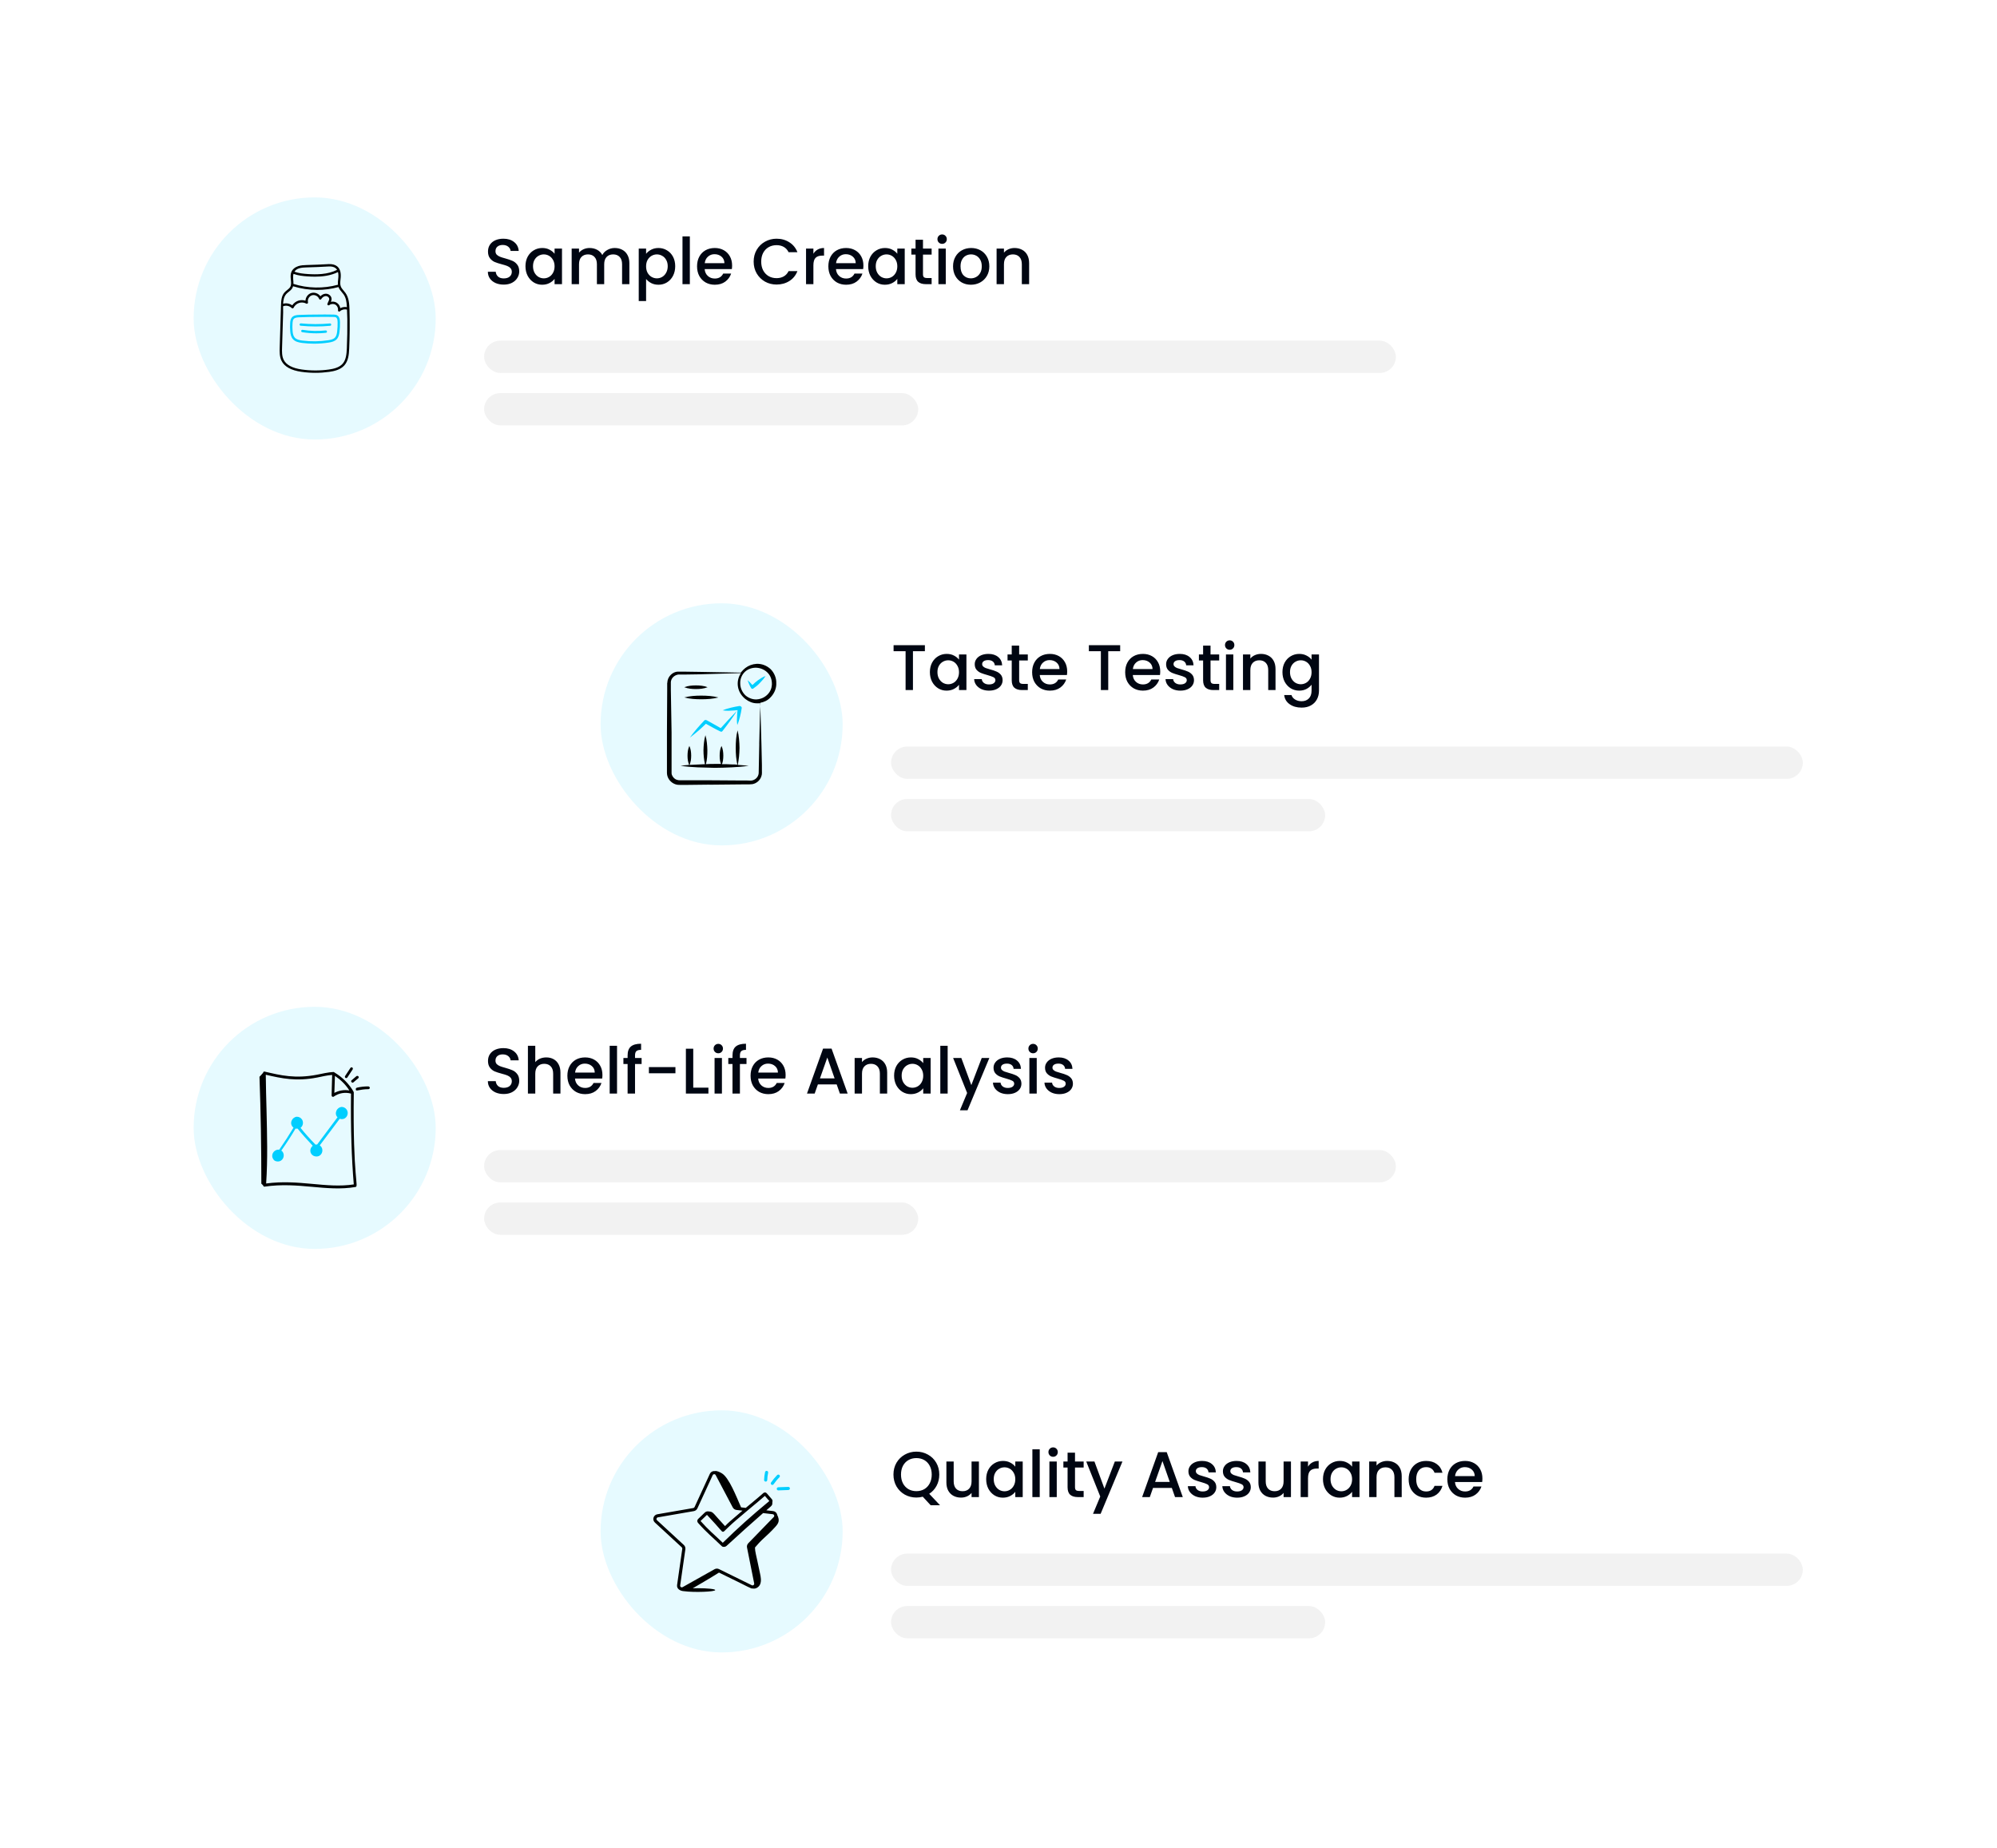 <svg width="495" height="458" viewBox="0 0 495 458" fill="none" xmlns="http://www.w3.org/2000/svg">
<g filter="url(#filter0_d_983_6855)">
<rect x="32" y="225.51" width="330" height="92" rx="8" fill="white" shape-rendering="crispEdges"/>
<rect x="48" y="241.51" width="60" height="60" rx="30" fill="#E6FAFF"/>
<path d="M64.779 285.338C64.916 285.429 65.054 285.613 65.237 285.796C65.283 286.025 65.466 286.117 65.603 286.071C73.99 284.834 80.91 287.4 88.105 286.163C89.022 286.025 87.418 284.375 87.693 262.744C87.693 262.698 87.601 262.515 87.601 262.469C86.456 260.544 84.852 258.94 82.927 257.795C82.881 257.703 82.743 257.703 82.698 257.657C81.46 257.703 79.673 258.116 78.527 258.345C73.211 259.353 69.682 258.528 65.603 257.566C65.512 257.52 65.374 257.566 65.329 257.611C65.283 257.703 65.237 257.795 65.191 257.886C64.916 258.207 64.641 258.528 64.32 258.849C64.641 267.648 64.779 276.539 64.779 285.338ZM86.593 262.24C85.31 262.011 84.027 262.24 82.881 262.836C82.927 261.415 82.973 260.04 83.018 258.62C84.439 259.582 85.677 260.774 86.593 262.24ZM78.619 259.032C79.765 258.803 81.048 258.482 82.331 258.391C82.285 260.361 82.239 262.103 82.194 263.478C82.194 263.752 82.514 263.936 82.743 263.752C83.981 262.882 85.539 262.607 87.005 263.019C86.914 271.773 87.143 278.968 87.693 285.521C80.865 286.575 74.128 284.192 65.97 285.292C66.383 279.243 66.199 273.239 66.062 266.915C65.97 264.165 65.924 261.278 65.879 258.345C69.866 259.261 73.394 260.04 78.619 259.032Z" fill="black"/>
<path d="M68.857 279.839C70.14 279.839 70.69 278.418 70.095 277.501C70.003 277.364 69.865 277.226 69.728 277.135C70.965 275.393 72.157 273.56 73.257 271.681C73.486 271.727 73.578 271.727 73.761 271.681C74.815 273.01 76.098 274.431 77.519 275.943C77.336 276.081 77.152 276.31 77.061 276.539C76.602 277.501 77.29 278.601 78.435 278.601C79.719 278.601 80.269 277.18 79.673 276.264C79.535 276.081 79.398 275.943 79.26 275.851C80.131 274.706 81.002 273.514 81.873 272.368C82.652 271.314 83.431 270.26 84.21 269.252C84.393 269.298 84.531 269.344 84.714 269.344C85.997 269.344 86.547 267.923 85.951 267.007C85.631 266.548 85.172 266.319 84.668 266.319C84.118 266.365 83.614 266.732 83.385 267.281C83.156 267.786 83.202 268.427 83.66 268.885C82.881 269.894 82.148 270.948 81.368 271.956C80.452 273.193 79.535 274.431 78.619 275.622C78.481 275.622 78.344 275.622 78.206 275.668C76.786 274.202 75.548 272.827 74.494 271.498C75.136 271.039 75.273 270.077 74.861 269.435C74.54 268.977 74.082 268.748 73.578 268.748C73.028 268.794 72.523 269.16 72.294 269.71C72.019 270.352 72.203 271.039 72.753 271.452C71.653 273.285 70.461 275.118 69.224 276.906C69.132 276.906 69.041 276.906 68.903 276.906C67.803 276.997 67.024 278.28 67.757 279.289C67.895 279.609 68.353 279.839 68.857 279.839Z" fill="#00CEFF"/>
<path d="M87.326 256.557C87.189 256.466 86.96 256.512 86.868 256.649L85.539 258.666C85.447 258.803 85.493 259.032 85.631 259.124C85.768 259.216 85.997 259.17 86.089 259.032L87.418 257.016C87.51 256.878 87.464 256.649 87.326 256.557Z" fill="black"/>
<path d="M87.601 260.224L88.793 259.216C88.93 259.124 88.976 258.895 88.839 258.757C88.701 258.62 88.518 258.574 88.335 258.711L87.143 259.72C87.006 259.811 87.006 260.04 87.143 260.178C87.235 260.315 87.464 260.361 87.601 260.224Z" fill="black"/>
<path d="M88.564 262.24C89.434 262.057 90.351 261.919 91.267 261.919H91.313C91.496 261.919 91.634 261.782 91.68 261.599C91.68 261.415 91.496 261.278 91.313 261.232C90.351 261.232 89.388 261.324 88.472 261.553C88.288 261.599 88.151 261.782 88.197 261.965C88.151 262.194 88.334 262.286 88.564 262.24Z" fill="black"/>
<path d="M124.864 263.122C124.117 263.122 123.445 262.994 122.848 262.738C122.251 262.471 121.781 262.098 121.44 261.618C121.099 261.138 120.928 260.578 120.928 259.938H122.88C122.923 260.418 123.109 260.812 123.44 261.122C123.781 261.431 124.256 261.586 124.864 261.586C125.493 261.586 125.984 261.436 126.336 261.138C126.688 260.828 126.864 260.434 126.864 259.954C126.864 259.58 126.752 259.276 126.528 259.042C126.315 258.807 126.043 258.626 125.712 258.498C125.392 258.37 124.944 258.231 124.368 258.082C123.643 257.89 123.051 257.698 122.592 257.506C122.144 257.303 121.76 256.994 121.44 256.578C121.12 256.162 120.96 255.607 120.96 254.914C120.96 254.274 121.12 253.714 121.44 253.234C121.76 252.754 122.208 252.386 122.784 252.13C123.36 251.874 124.027 251.746 124.784 251.746C125.861 251.746 126.741 252.018 127.424 252.562C128.117 253.095 128.501 253.831 128.576 254.77H126.56C126.528 254.364 126.336 254.018 125.984 253.73C125.632 253.442 125.168 253.298 124.592 253.298C124.069 253.298 123.643 253.431 123.312 253.698C122.981 253.964 122.816 254.348 122.816 254.85C122.816 255.191 122.917 255.474 123.12 255.698C123.333 255.911 123.6 256.082 123.92 256.21C124.24 256.338 124.677 256.476 125.232 256.626C125.968 256.828 126.565 257.031 127.024 257.234C127.493 257.436 127.888 257.751 128.208 258.178C128.539 258.594 128.704 259.154 128.704 259.858C128.704 260.423 128.549 260.956 128.24 261.458C127.941 261.959 127.499 262.364 126.912 262.674C126.336 262.972 125.653 263.122 124.864 263.122ZM135.416 254.05C136.088 254.05 136.686 254.194 137.208 254.482C137.742 254.77 138.158 255.196 138.456 255.762C138.766 256.327 138.92 257.01 138.92 257.81V263.01H137.112V258.082C137.112 257.292 136.915 256.69 136.52 256.274C136.126 255.847 135.587 255.634 134.904 255.634C134.222 255.634 133.678 255.847 133.272 256.274C132.878 256.69 132.68 257.292 132.68 258.082V263.01H130.856V251.17H132.68V255.218C132.99 254.844 133.379 254.556 133.848 254.354C134.328 254.151 134.851 254.05 135.416 254.05ZM149.327 258.386C149.327 258.716 149.306 259.015 149.263 259.282H142.527C142.58 259.986 142.842 260.551 143.311 260.978C143.78 261.404 144.356 261.618 145.039 261.618C146.02 261.618 146.714 261.207 147.119 260.386H149.087C148.82 261.196 148.335 261.863 147.631 262.386C146.938 262.898 146.074 263.154 145.039 263.154C144.196 263.154 143.439 262.967 142.767 262.594C142.106 262.21 141.583 261.676 141.199 260.994C140.826 260.3 140.639 259.5 140.639 258.594C140.639 257.687 140.82 256.892 141.183 256.21C141.556 255.516 142.074 254.983 142.735 254.61C143.407 254.236 144.175 254.05 145.039 254.05C145.871 254.05 146.612 254.231 147.263 254.594C147.914 254.956 148.42 255.468 148.783 256.13C149.146 256.78 149.327 257.532 149.327 258.386ZM147.423 257.81C147.412 257.138 147.172 256.599 146.703 256.194C146.234 255.788 145.652 255.586 144.959 255.586C144.33 255.586 143.791 255.788 143.343 256.194C142.895 256.588 142.628 257.127 142.543 257.81H147.423ZM152.946 251.17V263.01H151.122V251.17H152.946ZM159.037 255.682H157.405V263.01H155.565V255.682H154.525V254.194H155.565V253.57C155.565 252.556 155.831 251.82 156.365 251.362C156.909 250.892 157.757 250.658 158.909 250.658V252.178C158.354 252.178 157.965 252.284 157.741 252.498C157.517 252.7 157.405 253.058 157.405 253.57V254.194H159.037V255.682ZM167.421 256.45V257.986H160.845V256.45H167.421ZM171.837 261.538H175.597V263.01H170.013V251.89H171.837V261.538ZM178.05 253.026C177.719 253.026 177.442 252.914 177.218 252.69C176.994 252.466 176.882 252.188 176.882 251.858C176.882 251.527 176.994 251.25 177.218 251.026C177.442 250.802 177.719 250.69 178.05 250.69C178.37 250.69 178.642 250.802 178.866 251.026C179.09 251.25 179.202 251.527 179.202 251.858C179.202 252.188 179.09 252.466 178.866 252.69C178.642 252.914 178.37 253.026 178.05 253.026ZM178.946 254.194V263.01H177.122V254.194H178.946ZM185.037 255.682H183.405V263.01H181.565V255.682H180.525V254.194H181.565V253.57C181.565 252.556 181.831 251.82 182.365 251.362C182.909 250.892 183.757 250.658 184.909 250.658V252.178C184.354 252.178 183.965 252.284 183.741 252.498C183.517 252.7 183.405 253.058 183.405 253.57V254.194H185.037V255.682ZM194.733 258.386C194.733 258.716 194.712 259.015 194.669 259.282H187.933C187.986 259.986 188.248 260.551 188.717 260.978C189.186 261.404 189.762 261.618 190.445 261.618C191.426 261.618 192.12 261.207 192.525 260.386H194.493C194.226 261.196 193.741 261.863 193.037 262.386C192.344 262.898 191.48 263.154 190.445 263.154C189.602 263.154 188.845 262.967 188.173 262.594C187.512 262.21 186.989 261.676 186.605 260.994C186.232 260.3 186.045 259.5 186.045 258.594C186.045 257.687 186.226 256.892 186.589 256.21C186.962 255.516 187.48 254.983 188.141 254.61C188.813 254.236 189.581 254.05 190.445 254.05C191.277 254.05 192.018 254.231 192.669 254.594C193.32 254.956 193.826 255.468 194.189 256.13C194.552 256.78 194.733 257.532 194.733 258.386ZM192.829 257.81C192.818 257.138 192.578 256.599 192.109 256.194C191.64 255.788 191.058 255.586 190.365 255.586C189.736 255.586 189.197 255.788 188.749 256.194C188.301 256.588 188.034 257.127 187.949 257.81H192.829ZM207.388 260.738H202.732L201.932 263.01H200.028L204.012 251.874H206.124L210.108 263.01H208.188L207.388 260.738ZM206.876 259.25L205.068 254.082L203.244 259.25H206.876ZM216.289 254.05C216.982 254.05 217.601 254.194 218.145 254.482C218.699 254.77 219.131 255.196 219.441 255.762C219.75 256.327 219.905 257.01 219.905 257.81V263.01H218.097V258.082C218.097 257.292 217.899 256.69 217.505 256.274C217.11 255.847 216.571 255.634 215.889 255.634C215.206 255.634 214.662 255.847 214.257 256.274C213.862 256.69 213.665 257.292 213.665 258.082V263.01H211.841V254.194H213.665V255.202C213.963 254.839 214.342 254.556 214.801 254.354C215.27 254.151 215.766 254.05 216.289 254.05ZM221.623 258.562C221.623 257.676 221.805 256.892 222.167 256.21C222.541 255.527 223.042 254.999 223.671 254.626C224.311 254.242 225.015 254.05 225.783 254.05C226.477 254.05 227.079 254.188 227.591 254.466C228.114 254.732 228.53 255.068 228.839 255.474V254.194H230.679V263.01H228.839V261.698C228.53 262.114 228.109 262.46 227.575 262.738C227.042 263.015 226.434 263.154 225.751 263.154C224.994 263.154 224.301 262.962 223.671 262.578C223.042 262.183 222.541 261.639 222.167 260.946C221.805 260.242 221.623 259.447 221.623 258.562ZM228.839 258.594C228.839 257.986 228.711 257.458 228.455 257.01C228.21 256.562 227.885 256.22 227.479 255.986C227.074 255.751 226.637 255.634 226.167 255.634C225.698 255.634 225.261 255.751 224.855 255.986C224.45 256.21 224.119 256.546 223.863 256.994C223.618 257.431 223.495 257.954 223.495 258.562C223.495 259.17 223.618 259.703 223.863 260.162C224.119 260.62 224.45 260.972 224.855 261.218C225.271 261.452 225.709 261.57 226.167 261.57C226.637 261.57 227.074 261.452 227.479 261.218C227.885 260.983 228.21 260.642 228.455 260.194C228.711 259.735 228.839 259.202 228.839 258.594ZM234.899 251.17V263.01H233.075V251.17H234.899ZM245.23 254.194L239.822 267.154H237.934L239.726 262.866L236.254 254.194H238.286L240.766 260.914L243.342 254.194H245.23ZM249.806 263.154C249.113 263.154 248.489 263.031 247.934 262.786C247.39 262.53 246.958 262.188 246.638 261.762C246.318 261.324 246.148 260.839 246.126 260.306H248.014C248.046 260.679 248.222 260.994 248.542 261.25C248.873 261.495 249.284 261.618 249.774 261.618C250.286 261.618 250.681 261.522 250.958 261.33C251.246 261.127 251.39 260.871 251.39 260.562C251.39 260.231 251.23 259.986 250.91 259.826C250.601 259.666 250.105 259.49 249.422 259.298C248.761 259.116 248.222 258.94 247.806 258.77C247.39 258.599 247.028 258.338 246.718 257.986C246.42 257.634 246.27 257.17 246.27 256.594C246.27 256.124 246.409 255.698 246.686 255.314C246.964 254.919 247.358 254.61 247.87 254.386C248.393 254.162 248.99 254.05 249.662 254.05C250.665 254.05 251.47 254.306 252.078 254.818C252.697 255.319 253.028 256.007 253.07 256.882H251.246C251.214 256.487 251.054 256.172 250.766 255.938C250.478 255.703 250.089 255.586 249.598 255.586C249.118 255.586 248.75 255.676 248.494 255.858C248.238 256.039 248.11 256.279 248.11 256.578C248.11 256.812 248.196 257.01 248.366 257.17C248.537 257.33 248.745 257.458 248.99 257.554C249.236 257.639 249.598 257.751 250.078 257.89C250.718 258.06 251.241 258.236 251.646 258.418C252.062 258.588 252.42 258.844 252.718 259.186C253.017 259.527 253.172 259.98 253.182 260.546C253.182 261.047 253.044 261.495 252.766 261.89C252.489 262.284 252.094 262.594 251.582 262.818C251.081 263.042 250.489 263.154 249.806 263.154ZM256.081 253.026C255.75 253.026 255.473 252.914 255.249 252.69C255.025 252.466 254.913 252.188 254.913 251.858C254.913 251.527 255.025 251.25 255.249 251.026C255.473 250.802 255.75 250.69 256.081 250.69C256.401 250.69 256.673 250.802 256.897 251.026C257.121 251.25 257.233 251.527 257.233 251.858C257.233 252.188 257.121 252.466 256.897 252.69C256.673 252.914 256.401 253.026 256.081 253.026ZM256.977 254.194V263.01H255.153V254.194H256.977ZM262.572 263.154C261.879 263.154 261.255 263.031 260.7 262.786C260.156 262.53 259.724 262.188 259.404 261.762C259.084 261.324 258.913 260.839 258.892 260.306H260.78C260.812 260.679 260.988 260.994 261.308 261.25C261.639 261.495 262.049 261.618 262.54 261.618C263.052 261.618 263.447 261.522 263.724 261.33C264.012 261.127 264.156 260.871 264.156 260.562C264.156 260.231 263.996 259.986 263.676 259.826C263.367 259.666 262.871 259.49 262.188 259.298C261.527 259.116 260.988 258.94 260.572 258.77C260.156 258.599 259.793 258.338 259.484 257.986C259.185 257.634 259.036 257.17 259.036 256.594C259.036 256.124 259.175 255.698 259.452 255.314C259.729 254.919 260.124 254.61 260.636 254.386C261.159 254.162 261.756 254.05 262.428 254.05C263.431 254.05 264.236 254.306 264.844 254.818C265.463 255.319 265.793 256.007 265.836 256.882H264.012C263.98 256.487 263.82 256.172 263.532 255.938C263.244 255.703 262.855 255.586 262.364 255.586C261.884 255.586 261.516 255.676 261.26 255.858C261.004 256.039 260.876 256.279 260.876 256.578C260.876 256.812 260.961 257.01 261.132 257.17C261.303 257.33 261.511 257.458 261.756 257.554C262.001 257.639 262.364 257.751 262.844 257.89C263.484 258.06 264.007 258.236 264.412 258.418C264.828 258.588 265.185 258.844 265.484 259.186C265.783 259.527 265.937 259.98 265.948 260.546C265.948 261.047 265.809 261.495 265.532 261.89C265.255 262.284 264.86 262.594 264.348 262.818C263.847 263.042 263.255 263.154 262.572 263.154Z" fill="#000612"/>
<rect x="120" y="277.01" width="226" height="8" rx="4" fill="#7F7F7F" fill-opacity="0.1"/>
<rect x="120" y="290.01" width="107.598" height="8" rx="4" fill="#7F7F7F" fill-opacity="0.1"/>
</g>
<g filter="url(#filter1_d_983_6855)">
<rect x="32" y="24.92" width="330" height="92" rx="8" fill="white" shape-rendering="crispEdges"/>
<rect x="48" y="40.92" width="60" height="60" rx="30" fill="#E6FAFF"/>
<path d="M85.655 64.625C85.507 64.413 85.34 64.216 85.178 64.027C84.895 63.695 84.628 63.382 84.482 63.014C84.27 62.48 84.325 61.868 84.412 61.181C84.604 59.674 84.332 58.638 83.582 58.015C83.094 57.61 82.401 57.42 81.522 57.449C81.056 57.465 80.583 57.492 80.127 57.518C79.68 57.544 79.218 57.571 78.764 57.586L76.011 57.68C75.32 57.703 74.605 57.728 73.914 57.956C73.11 58.222 72.493 58.746 72.223 59.394C71.962 60.021 72.029 60.693 72.095 61.342C72.162 61.999 72.225 62.621 71.936 63.119C71.764 63.416 71.48 63.641 71.18 63.88C70.952 64.061 70.718 64.248 70.516 64.477C69.783 65.315 69.689 66.455 69.652 67.646L69.331 78.109C69.3 79.118 69.261 80.373 69.79 81.429C70.513 82.87 72.165 83.784 74.701 84.146C75.857 84.311 77.022 84.394 78.187 84.394C79.323 84.394 80.459 84.315 81.587 84.158C82.837 83.984 84.397 83.641 85.375 82.522C86.343 81.416 86.488 79.879 86.554 78.4C86.696 75.216 86.722 71.986 86.633 68.799C86.59 67.277 86.483 65.812 85.655 64.625ZM83.831 61.107C83.778 61.523 83.713 62.047 83.776 62.57C83.756 62.572 83.735 62.575 83.715 62.58C80.153 63.554 76.252 63.475 72.732 62.357C72.751 62.001 72.714 61.639 72.678 61.283C72.627 60.777 72.634 60.296 72.75 59.873C73.885 60.289 75.092 60.419 76.235 60.495C76.813 60.534 77.434 60.563 78.081 60.563C79.912 60.563 81.948 60.33 83.779 59.42C83.925 59.969 83.897 60.593 83.831 61.107ZM74.098 58.512C74.709 58.31 75.381 58.288 76.031 58.266L78.784 58.172C79.245 58.156 79.71 58.129 80.161 58.103C80.614 58.077 81.082 58.05 81.542 58.035C82.274 58.01 82.834 58.155 83.208 58.466C83.35 58.584 83.465 58.723 83.556 58.876C81.194 60.063 78.427 60.054 76.274 59.911C75.186 59.838 74.04 59.716 72.982 59.334C73.206 58.975 73.561 58.69 74.098 58.512ZM70.957 64.863C71.124 64.673 71.328 64.511 71.544 64.339C71.874 64.076 72.215 63.805 72.443 63.413C72.531 63.26 72.595 63.102 72.64 62.941C74.559 63.541 76.586 63.843 78.612 63.843C80.39 63.843 82.167 63.611 83.87 63.145C83.881 63.142 83.891 63.137 83.902 63.133C83.913 63.165 83.925 63.197 83.937 63.229C84.119 63.688 84.431 64.054 84.732 64.407C84.892 64.594 85.043 64.771 85.174 64.96C85.765 65.808 85.911 66.832 85.964 67.84C85.969 67.932 85.974 68.024 85.979 68.115C85.43 68.015 84.847 68.106 84.355 68.367C84.262 67.807 83.925 67.29 83.43 67C83.004 66.751 82.49 66.686 82.016 66.795C82.117 66.565 82.2 66.313 82.187 66.036C82.154 65.343 81.467 64.761 80.718 64.788C80.249 64.805 79.781 65.04 79.421 65.423C78.927 64.722 77.985 64.363 77.148 64.619C76.324 64.872 75.751 65.676 75.719 66.519C75.148 66.335 74.516 66.33 73.948 66.514C73.336 66.713 72.792 67.135 72.436 67.674C71.8 67.203 70.937 67.052 70.178 67.28C70.215 66.391 70.378 65.525 70.957 64.863ZM85.969 78.374C85.907 79.749 85.777 81.173 84.934 82.137C84.084 83.109 82.656 83.418 81.506 83.578C79.275 83.888 77.013 83.884 74.783 83.566C72.449 83.232 70.945 82.425 70.314 81.166C69.851 80.243 69.886 79.119 69.916 78.127C69.964 76.581 70.011 75.034 70.059 73.487C70.101 72.135 70.142 70.782 70.184 69.43C70.198 68.954 70.174 68.433 70.17 67.906C70.873 67.611 71.774 67.786 72.304 68.334C72.371 68.403 72.467 68.435 72.562 68.42C72.657 68.404 72.738 68.343 72.779 68.257C73.042 67.704 73.547 67.261 74.129 67.072C74.711 66.883 75.38 66.945 75.917 67.238C76.019 67.293 76.144 67.283 76.236 67.212C76.328 67.141 76.37 67.023 76.342 66.91C76.166 66.202 76.623 65.394 77.32 65.18C78.017 64.966 78.85 65.378 79.101 66.063C79.14 66.168 79.235 66.242 79.347 66.254C79.459 66.265 79.567 66.211 79.626 66.115C79.897 65.673 80.323 65.388 80.739 65.373C81.164 65.358 81.584 65.693 81.602 66.063C81.612 66.29 81.499 66.525 81.379 66.775C81.299 66.942 81.216 67.114 81.16 67.302C81.123 67.425 81.17 67.557 81.276 67.629C81.383 67.701 81.523 67.695 81.624 67.615C82.039 67.283 82.674 67.237 83.134 67.506C83.593 67.774 83.864 68.351 83.778 68.876C83.758 68.999 83.818 69.121 83.927 69.181C83.971 69.205 84.019 69.216 84.067 69.216C84.138 69.216 84.209 69.19 84.264 69.14C84.727 68.718 85.408 68.561 86.01 68.722C86.05 69.521 86.083 70.317 86.091 71.122C86.117 73.54 86.076 75.958 85.969 78.374Z" fill="black"/>
<path d="M84.001 70.575C83.648 69.972 83.056 69.965 82.58 69.959L82.139 69.953C81.603 69.946 81.049 69.938 80.503 69.936C79.158 69.93 77.794 69.943 76.448 69.975C75.687 69.993 74.916 70.017 74.157 70.047C73.513 70.073 72.788 70.145 72.34 70.681C72.035 71.046 71.961 71.519 71.927 71.976C71.873 72.682 71.878 73.397 71.941 74.102C71.998 74.751 72.123 75.488 72.606 76.04C73.175 76.69 74.043 76.878 74.896 76.985C75.881 77.108 76.87 77.17 77.86 77.17C79.07 77.17 80.28 77.077 81.48 76.894C82.206 76.782 82.947 76.606 83.451 76.073C83.931 75.564 84.073 74.874 84.156 74.204C84.253 73.409 84.291 72.6 84.269 71.8C84.258 71.41 84.227 70.961 84.001 70.575ZM83.574 74.132C83.504 74.704 83.389 75.285 83.025 75.67C82.624 76.095 81.971 76.225 81.391 76.314C79.264 76.64 77.104 76.671 74.969 76.403C74.231 76.311 73.486 76.156 73.047 75.654C72.674 75.229 72.574 74.604 72.524 74.049C72.464 73.377 72.46 72.694 72.511 72.02C72.542 71.605 72.602 71.282 72.79 71.056C73.084 70.705 73.662 70.653 74.18 70.632C74.936 70.603 75.704 70.578 76.462 70.56C77.802 70.529 79.161 70.516 80.501 70.522C81.044 70.524 81.597 70.532 82.131 70.539L82.573 70.545C83.058 70.551 83.318 70.567 83.495 70.871C83.651 71.137 83.674 71.484 83.683 71.816C83.704 72.587 83.668 73.367 83.574 74.132Z" fill="#00CEFF"/>
<path d="M81.781 72.157C79.39 72.381 76.965 72.375 74.575 72.141C74.413 72.125 74.271 72.243 74.255 72.404C74.239 72.565 74.357 72.708 74.518 72.724C75.761 72.846 77.014 72.907 78.266 72.907C79.459 72.907 80.651 72.852 81.835 72.741C81.996 72.726 82.115 72.583 82.1 72.422C82.085 72.261 81.942 72.143 81.781 72.157Z" fill="#00CEFF"/>
<path d="M80.726 73.891C78.818 74.101 76.891 74.05 74.996 73.739C74.837 73.713 74.686 73.821 74.66 73.981C74.634 74.14 74.742 74.291 74.901 74.317C76.065 74.508 77.241 74.604 78.418 74.604C79.21 74.604 80.002 74.561 80.79 74.474C80.951 74.456 81.067 74.312 81.05 74.151C81.032 73.99 80.887 73.874 80.726 73.891Z" fill="#00CEFF"/>
<path d="M124.864 62.532C124.117 62.532 123.445 62.404 122.848 62.148C122.251 61.881 121.781 61.508 121.44 61.028C121.099 60.548 120.928 59.988 120.928 59.348H122.88C122.923 59.828 123.109 60.223 123.44 60.532C123.781 60.841 124.256 60.996 124.864 60.996C125.493 60.996 125.984 60.847 126.336 60.548C126.688 60.239 126.864 59.844 126.864 59.364C126.864 58.991 126.752 58.687 126.528 58.452C126.315 58.217 126.043 58.036 125.712 57.908C125.392 57.78 124.944 57.641 124.368 57.492C123.643 57.3 123.051 57.108 122.592 56.916C122.144 56.713 121.76 56.404 121.44 55.988C121.12 55.572 120.96 55.017 120.96 54.324C120.96 53.684 121.12 53.124 121.44 52.644C121.76 52.164 122.208 51.796 122.784 51.54C123.36 51.284 124.027 51.156 124.784 51.156C125.861 51.156 126.741 51.428 127.424 51.972C128.117 52.505 128.501 53.241 128.576 54.18H126.56C126.528 53.775 126.336 53.428 125.984 53.14C125.632 52.852 125.168 52.708 124.592 52.708C124.069 52.708 123.643 52.841 123.312 53.108C122.981 53.375 122.816 53.759 122.816 54.26C122.816 54.601 122.917 54.884 123.12 55.108C123.333 55.321 123.6 55.492 123.92 55.62C124.24 55.748 124.677 55.887 125.232 56.036C125.968 56.239 126.565 56.441 127.024 56.644C127.493 56.847 127.888 57.161 128.208 57.588C128.539 58.004 128.704 58.564 128.704 59.268C128.704 59.833 128.549 60.367 128.24 60.868C127.941 61.369 127.499 61.775 126.912 62.084C126.336 62.383 125.653 62.532 124.864 62.532ZM130.248 57.972C130.248 57.087 130.43 56.303 130.792 55.62C131.166 54.937 131.667 54.409 132.296 54.036C132.936 53.652 133.64 53.46 134.408 53.46C135.102 53.46 135.704 53.599 136.216 53.876C136.739 54.143 137.155 54.479 137.464 54.884V53.604H139.304V62.42H137.464V61.108C137.155 61.524 136.734 61.871 136.2 62.148C135.667 62.425 135.059 62.564 134.376 62.564C133.619 62.564 132.926 62.372 132.296 61.988C131.667 61.593 131.166 61.049 130.792 60.356C130.43 59.652 130.248 58.857 130.248 57.972ZM137.464 58.004C137.464 57.396 137.336 56.868 137.08 56.42C136.835 55.972 136.51 55.631 136.104 55.396C135.699 55.161 135.262 55.044 134.792 55.044C134.323 55.044 133.886 55.161 133.48 55.396C133.075 55.62 132.744 55.956 132.488 56.404C132.243 56.841 132.12 57.364 132.12 57.972C132.12 58.58 132.243 59.113 132.488 59.572C132.744 60.031 133.075 60.383 133.48 60.628C133.896 60.863 134.334 60.98 134.792 60.98C135.262 60.98 135.699 60.863 136.104 60.628C136.51 60.393 136.835 60.052 137.08 59.604C137.336 59.145 137.464 58.612 137.464 58.004ZM152.372 53.46C153.065 53.46 153.684 53.604 154.228 53.892C154.783 54.18 155.215 54.607 155.524 55.172C155.844 55.737 156.004 56.42 156.004 57.22V62.42H154.196V57.492C154.196 56.703 153.999 56.1 153.604 55.684C153.209 55.257 152.671 55.044 151.988 55.044C151.305 55.044 150.761 55.257 150.356 55.684C149.961 56.1 149.764 56.703 149.764 57.492V62.42H147.956V57.492C147.956 56.703 147.759 56.1 147.364 55.684C146.969 55.257 146.431 55.044 145.748 55.044C145.065 55.044 144.521 55.257 144.116 55.684C143.721 56.1 143.524 56.703 143.524 57.492V62.42H141.7V53.604H143.524V54.612C143.823 54.249 144.201 53.967 144.66 53.764C145.119 53.561 145.609 53.46 146.132 53.46C146.836 53.46 147.465 53.609 148.02 53.908C148.575 54.207 149.001 54.639 149.3 55.204C149.567 54.671 149.983 54.249 150.548 53.94C151.113 53.62 151.721 53.46 152.372 53.46ZM160.149 54.9C160.458 54.495 160.88 54.153 161.413 53.876C161.946 53.599 162.549 53.46 163.221 53.46C163.989 53.46 164.688 53.652 165.317 54.036C165.957 54.409 166.458 54.937 166.821 55.62C167.184 56.303 167.365 57.087 167.365 57.972C167.365 58.857 167.184 59.652 166.821 60.356C166.458 61.049 165.957 61.593 165.317 61.988C164.688 62.372 163.989 62.564 163.221 62.564C162.549 62.564 161.952 62.431 161.429 62.164C160.906 61.887 160.48 61.545 160.149 61.14V66.612H158.325V53.604H160.149V54.9ZM165.509 57.972C165.509 57.364 165.381 56.841 165.125 56.404C164.88 55.956 164.549 55.62 164.133 55.396C163.728 55.161 163.29 55.044 162.821 55.044C162.362 55.044 161.925 55.161 161.509 55.396C161.104 55.631 160.773 55.972 160.517 56.42C160.272 56.868 160.149 57.396 160.149 58.004C160.149 58.612 160.272 59.145 160.517 59.604C160.773 60.052 161.104 60.393 161.509 60.628C161.925 60.863 162.362 60.98 162.821 60.98C163.29 60.98 163.728 60.863 164.133 60.628C164.549 60.383 164.88 60.031 165.125 59.572C165.381 59.113 165.509 58.58 165.509 57.972ZM170.993 50.58V62.42H169.169V50.58H170.993ZM181.468 57.796C181.468 58.127 181.446 58.425 181.404 58.692H174.668C174.721 59.396 174.982 59.961 175.452 60.388C175.921 60.815 176.497 61.028 177.18 61.028C178.161 61.028 178.854 60.617 179.26 59.796H181.227C180.961 60.607 180.476 61.273 179.772 61.796C179.078 62.308 178.214 62.564 177.18 62.564C176.337 62.564 175.58 62.377 174.908 62.004C174.246 61.62 173.724 61.087 173.34 60.404C172.966 59.711 172.78 58.911 172.78 58.004C172.78 57.097 172.961 56.303 173.324 55.62C173.697 54.927 174.214 54.393 174.876 54.02C175.548 53.647 176.316 53.46 177.18 53.46C178.012 53.46 178.753 53.641 179.404 54.004C180.054 54.367 180.561 54.879 180.924 55.54C181.286 56.191 181.468 56.943 181.468 57.796ZM179.564 57.22C179.553 56.548 179.313 56.009 178.844 55.604C178.374 55.199 177.793 54.996 177.1 54.996C176.47 54.996 175.932 55.199 175.484 55.604C175.036 55.999 174.769 56.537 174.684 57.22H179.564ZM186.811 56.836C186.811 55.748 187.061 54.772 187.563 53.908C188.075 53.044 188.763 52.372 189.627 51.892C190.501 51.401 191.456 51.156 192.491 51.156C193.675 51.156 194.725 51.449 195.643 52.036C196.571 52.612 197.243 53.433 197.659 54.5H195.467C195.179 53.913 194.779 53.476 194.267 53.188C193.755 52.9 193.163 52.756 192.491 52.756C191.755 52.756 191.099 52.921 190.523 53.252C189.947 53.583 189.493 54.057 189.163 54.676C188.843 55.295 188.683 56.015 188.683 56.836C188.683 57.657 188.843 58.377 189.163 58.996C189.493 59.615 189.947 60.095 190.523 60.436C191.099 60.767 191.755 60.932 192.491 60.932C193.163 60.932 193.755 60.788 194.267 60.5C194.779 60.212 195.179 59.775 195.467 59.188H197.659C197.243 60.255 196.571 61.076 195.643 61.652C194.725 62.228 193.675 62.516 192.491 62.516C191.445 62.516 190.491 62.276 189.627 61.796C188.763 61.305 188.075 60.628 187.563 59.764C187.061 58.9 186.811 57.924 186.811 56.836ZM201.618 54.884C201.884 54.436 202.236 54.089 202.674 53.844C203.122 53.588 203.65 53.46 204.258 53.46V55.348H203.794C203.079 55.348 202.535 55.529 202.162 55.892C201.799 56.255 201.618 56.884 201.618 57.78V62.42H199.794V53.604H201.618V54.884ZM214.014 57.796C214.014 58.127 213.993 58.425 213.95 58.692H207.214C207.268 59.396 207.529 59.961 207.998 60.388C208.468 60.815 209.044 61.028 209.726 61.028C210.708 61.028 211.401 60.617 211.806 59.796H213.774C213.508 60.607 213.022 61.273 212.318 61.796C211.625 62.308 210.761 62.564 209.726 62.564C208.884 62.564 208.126 62.377 207.454 62.004C206.793 61.62 206.27 61.087 205.886 60.404C205.513 59.711 205.326 58.911 205.326 58.004C205.326 57.097 205.508 56.303 205.87 55.62C206.244 54.927 206.761 54.393 207.422 54.02C208.094 53.647 208.862 53.46 209.726 53.46C210.558 53.46 211.3 53.641 211.95 54.004C212.601 54.367 213.108 54.879 213.47 55.54C213.833 56.191 214.014 56.943 214.014 57.796ZM212.11 57.22C212.1 56.548 211.86 56.009 211.39 55.604C210.921 55.199 210.34 54.996 209.646 54.996C209.017 54.996 208.478 55.199 208.03 55.604C207.582 55.999 207.316 56.537 207.23 57.22H212.11ZM215.201 57.972C215.201 57.087 215.383 56.303 215.745 55.62C216.119 54.937 216.62 54.409 217.249 54.036C217.889 53.652 218.593 53.46 219.361 53.46C220.055 53.46 220.657 53.599 221.169 53.876C221.692 54.143 222.108 54.479 222.417 54.884V53.604H224.257V62.42H222.417V61.108C222.108 61.524 221.687 61.871 221.153 62.148C220.62 62.425 220.012 62.564 219.329 62.564C218.572 62.564 217.879 62.372 217.249 61.988C216.62 61.593 216.119 61.049 215.745 60.356C215.383 59.652 215.201 58.857 215.201 57.972ZM222.417 58.004C222.417 57.396 222.289 56.868 222.033 56.42C221.788 55.972 221.463 55.631 221.057 55.396C220.652 55.161 220.215 55.044 219.745 55.044C219.276 55.044 218.839 55.161 218.433 55.396C218.028 55.62 217.697 55.956 217.441 56.404C217.196 56.841 217.073 57.364 217.073 57.972C217.073 58.58 217.196 59.113 217.441 59.572C217.697 60.031 218.028 60.383 218.433 60.628C218.849 60.863 219.287 60.98 219.745 60.98C220.215 60.98 220.652 60.863 221.057 60.628C221.463 60.393 221.788 60.052 222.033 59.604C222.289 59.145 222.417 58.612 222.417 58.004ZM228.781 55.092V59.972C228.781 60.303 228.856 60.543 229.005 60.692C229.165 60.831 229.432 60.9 229.805 60.9H230.925V62.42H229.485C228.664 62.42 228.034 62.228 227.597 61.844C227.16 61.46 226.941 60.836 226.941 59.972V55.092H225.901V53.604H226.941V51.412H228.781V53.604H230.925V55.092H228.781ZM233.534 52.436C233.204 52.436 232.926 52.324 232.702 52.1C232.478 51.876 232.366 51.599 232.366 51.268C232.366 50.937 232.478 50.66 232.702 50.436C232.926 50.212 233.204 50.1 233.534 50.1C233.854 50.1 234.126 50.212 234.35 50.436C234.574 50.66 234.686 50.937 234.686 51.268C234.686 51.599 234.574 51.876 234.35 52.1C234.126 52.324 233.854 52.436 233.534 52.436ZM234.43 53.604V62.42H232.606V53.604H234.43ZM240.649 62.564C239.817 62.564 239.065 62.377 238.393 62.004C237.721 61.62 237.193 61.087 236.809 60.404C236.425 59.711 236.233 58.911 236.233 58.004C236.233 57.108 236.43 56.313 236.825 55.62C237.22 54.927 237.758 54.393 238.441 54.02C239.124 53.647 239.886 53.46 240.729 53.46C241.572 53.46 242.334 53.647 243.017 54.02C243.7 54.393 244.238 54.927 244.633 55.62C245.028 56.313 245.225 57.108 245.225 58.004C245.225 58.9 245.022 59.695 244.617 60.388C244.212 61.081 243.657 61.62 242.953 62.004C242.26 62.377 241.492 62.564 240.649 62.564ZM240.649 60.98C241.118 60.98 241.556 60.868 241.961 60.644C242.377 60.42 242.713 60.084 242.969 59.636C243.225 59.188 243.353 58.644 243.353 58.004C243.353 57.364 243.23 56.825 242.985 56.388C242.74 55.94 242.414 55.604 242.009 55.38C241.604 55.156 241.166 55.044 240.697 55.044C240.228 55.044 239.79 55.156 239.385 55.38C238.99 55.604 238.676 55.94 238.441 56.388C238.206 56.825 238.089 57.364 238.089 58.004C238.089 58.953 238.329 59.689 238.809 60.212C239.3 60.724 239.913 60.98 240.649 60.98ZM251.476 53.46C252.169 53.46 252.788 53.604 253.332 53.892C253.887 54.18 254.319 54.607 254.628 55.172C254.937 55.737 255.092 56.42 255.092 57.22V62.42H253.284V57.492C253.284 56.703 253.087 56.1 252.692 55.684C252.297 55.257 251.759 55.044 251.076 55.044C250.393 55.044 249.849 55.257 249.444 55.684C249.049 56.1 248.852 56.703 248.852 57.492V62.42H247.028V53.604H248.852V54.612C249.151 54.249 249.529 53.967 249.988 53.764C250.457 53.561 250.953 53.46 251.476 53.46Z" fill="#000612"/>
<rect x="120" y="76.42" width="226" height="8" rx="4" fill="#7F7F7F" fill-opacity="0.1"/>
<rect x="120" y="89.42" width="107.598" height="8" rx="4" fill="#7F7F7F" fill-opacity="0.1"/>
</g>
<g filter="url(#filter2_d_983_6855)">
<rect x="132.87" y="125.51" width="330" height="92" rx="8" fill="white" shape-rendering="crispEdges"/>
<rect x="148.87" y="141.51" width="60" height="60" rx="30" fill="#E6FAFF"/>
<path d="M173.949 162.671C174.432 162.61 174.914 162.49 175.397 162.309C174.914 162.128 174.432 162.007 173.949 161.946C173.044 161.826 171.957 161.826 171.052 161.946C170.569 162.007 170.086 162.128 169.604 162.309C170.086 162.49 170.569 162.61 171.052 162.671C171.957 162.791 173.044 162.791 173.949 162.671Z" fill="black"/>
<path d="M175.94 165.205C176.665 165.145 177.329 165.024 178.053 164.843C177.329 164.662 176.665 164.542 175.94 164.481C174.613 164.36 172.983 164.36 171.716 164.481C170.992 164.542 170.328 164.662 169.604 164.843C170.328 165.024 170.992 165.145 171.716 165.205C173.044 165.326 174.613 165.326 175.94 165.205Z" fill="black"/>
<path d="M181.312 168.102C181.855 168.102 182.338 168.042 182.821 167.982C182.76 168.465 182.7 169.008 182.7 169.491C182.64 170.215 182.64 170.939 182.76 171.663C183.062 170.999 183.243 170.275 183.424 169.611C183.605 168.947 183.726 168.223 183.847 167.499C183.907 167.197 183.605 166.956 183.303 166.956C182.579 167.077 181.915 167.197 181.191 167.378C180.467 167.559 179.803 167.74 179.139 168.042C179.924 168.163 180.588 168.163 181.312 168.102Z" fill="#00CEFF"/>
<path d="M183.183 179.509C183.243 178.785 183.303 178.061 183.303 177.336C183.303 176.612 183.243 175.888 183.183 175.164C183.122 174.439 183.002 173.715 182.821 172.991C182.64 173.715 182.519 174.439 182.459 175.164C182.338 176.552 182.338 178.181 182.459 179.509C182.519 180.173 182.64 180.837 182.76 181.501C182.277 181.44 181.855 181.44 181.372 181.44C180.588 181.38 179.803 181.38 178.958 181.38C179.079 181.078 179.139 180.776 179.199 180.475C179.32 179.75 179.32 178.785 179.199 178.061C179.139 177.638 179.018 177.276 178.837 176.853C178.656 177.276 178.536 177.638 178.475 178.061C178.355 178.845 178.355 179.75 178.475 180.475C178.536 180.776 178.596 181.078 178.717 181.32C178.174 181.32 177.691 181.32 177.148 181.32C176.423 181.32 175.699 181.32 174.975 181.38C175.277 180.294 175.337 179.087 175.337 177.94C175.337 177.336 175.277 176.672 175.216 176.069C175.156 175.465 175.035 174.802 174.854 174.198C174.673 174.802 174.552 175.465 174.492 176.069C174.432 176.672 174.371 177.336 174.371 177.94C174.371 179.087 174.492 180.233 174.733 181.38C173.466 181.44 172.199 181.501 170.931 181.561C171.052 181.199 171.173 180.837 171.233 180.475C171.354 179.75 171.354 178.785 171.233 178.061C171.173 177.638 171.052 177.276 170.871 176.853C170.69 177.276 170.569 177.638 170.509 178.061C170.388 178.845 170.388 179.75 170.509 180.475C170.569 180.837 170.69 181.199 170.811 181.561C170.086 181.621 169.362 181.682 168.698 181.802C170.086 181.983 171.474 182.104 172.923 182.164C174.311 182.225 175.699 182.225 177.148 182.285C178.536 182.285 179.924 182.225 181.372 182.164C182.76 182.104 184.148 181.983 185.597 181.802C184.692 181.682 183.786 181.621 182.881 181.561C183.002 180.837 183.122 180.173 183.183 179.509Z" fill="black"/>
<path d="M180.527 170.396C179.923 171.06 179.259 171.784 178.656 172.448C177.509 171.784 176.302 171.12 175.095 170.456C174.914 170.396 174.733 170.396 174.612 170.517C173.405 171.784 172.017 173.353 170.991 174.802C171.715 174.258 172.44 173.655 173.164 173.051C173.767 172.508 174.371 171.965 174.974 171.362C176.181 172.025 177.328 172.689 178.596 173.293C178.777 173.353 178.958 173.353 179.078 173.172C179.742 172.327 180.346 171.543 180.949 170.698C181.553 169.853 182.156 169.008 182.7 168.103C181.975 168.887 181.251 169.611 180.527 170.396Z" fill="#00CEFF"/>
<path d="M191.028 157.843C190.063 156.937 188.795 156.454 187.528 156.515C186.502 156.575 185.536 156.937 184.752 157.541C184.571 157.662 184.45 157.843 184.269 157.963C184.027 158.205 183.846 158.446 183.605 158.687C180.225 158.627 176.785 158.567 173.345 158.506C173.285 158.506 169.121 158.446 169.362 158.446C169.302 158.446 168.276 158.446 168.336 158.446C168.215 158.446 168.095 158.446 167.974 158.446C166.948 158.506 166.043 159.231 165.62 160.196C165.56 160.438 165.439 160.679 165.439 160.921C165.439 161.041 165.439 161.162 165.379 161.283C165.379 161.343 165.379 163.033 165.379 162.972L165.318 173.594V178.905C165.318 179.086 165.318 183.13 165.318 182.889V183.553C165.318 183.854 165.379 184.096 165.439 184.337C165.741 185.363 166.646 186.208 167.732 186.449C167.974 186.51 168.276 186.51 168.517 186.51C168.698 186.51 170.569 186.51 170.509 186.51L175.82 186.449C176.604 186.449 172.862 186.51 183.786 186.389H185.114C185.536 186.389 185.959 186.389 186.502 186.329C187.528 186.148 188.433 185.363 188.735 184.337C188.916 183.854 188.856 183.311 188.856 182.889V181.561L188.735 176.25C188.614 172.87 188.554 169.49 188.433 166.171C189.399 165.99 190.304 165.568 190.968 164.843C191.813 163.998 192.356 162.852 192.416 161.705C192.416 161.584 192.416 161.464 192.416 161.343C192.477 160.076 191.934 158.748 191.028 157.843ZM184.691 158.446C185.416 157.782 186.502 157.42 187.528 157.48C188.554 157.541 189.52 157.963 190.244 158.687C190.968 159.412 191.33 160.377 191.33 161.403V161.705C191.27 162.61 190.908 163.455 190.244 164.119C189.882 164.481 189.459 164.783 189.037 164.964C188.795 165.085 188.554 165.145 188.312 165.206C188.252 165.206 188.131 165.266 188.071 165.266C187.89 165.266 187.709 165.326 187.588 165.326C186.623 165.387 185.597 165.024 184.812 164.361C184.027 163.636 183.484 162.55 183.484 161.403C183.424 160.257 183.907 159.17 184.691 158.446ZM188.192 176.31C188.192 176.974 188.252 173.836 188.071 182.949C188.071 183.432 188.071 183.794 187.95 184.096C187.709 184.82 187.045 185.303 186.381 185.423C186.079 185.484 185.597 185.423 185.114 185.423H183.786C172.862 185.363 176.604 185.363 175.82 185.363H170.509C170.448 185.363 168.396 185.363 168.517 185.363C168.276 185.363 168.155 185.363 167.974 185.303C167.31 185.182 166.767 184.639 166.525 183.975C166.465 183.794 166.465 183.673 166.465 183.492C166.465 183.311 166.465 183.07 166.465 182.828C166.465 182.708 166.465 178.785 166.465 178.845V173.534L166.284 162.972C166.284 162.912 166.284 161.222 166.284 161.343C166.284 161.222 166.284 161.162 166.284 161.041C166.284 160.86 166.344 160.679 166.405 160.498C166.646 159.834 167.31 159.291 168.095 159.17H168.396C168.457 159.17 169.483 159.17 169.422 159.17C169.483 159.17 173.647 159.11 173.406 159.11C176.846 158.989 180.225 158.929 183.665 158.808C182.398 160.679 182.639 163.154 184.269 164.783C184.45 164.964 184.631 165.145 184.812 165.266C185.597 165.869 186.562 166.292 187.588 166.292H187.83C188.071 166.292 188.312 166.292 188.494 166.231C188.312 169.551 188.312 172.931 188.192 176.31Z" fill="black"/>
<path d="M186.2 162.55C186.321 162.731 186.502 162.731 186.683 162.671L186.743 162.61C187.347 162.188 187.89 161.765 188.373 161.222C188.856 160.74 189.339 160.196 189.761 159.532C189.037 159.774 188.433 160.196 187.83 160.619C187.347 160.981 186.924 161.343 186.502 161.765C186.14 161.343 185.717 160.921 185.295 160.558C185.536 161.283 185.838 161.947 186.2 162.55Z" fill="#00CEFF"/>
<path d="M229.254 151.89V153.378H226.294V163.01H224.47V153.378H221.494V151.89H229.254ZM230.493 158.562C230.493 157.676 230.674 156.892 231.037 156.21C231.41 155.527 231.912 154.999 232.541 154.626C233.181 154.242 233.885 154.05 234.653 154.05C235.346 154.05 235.949 154.188 236.461 154.466C236.984 154.732 237.4 155.068 237.709 155.474V154.194H239.549V163.01H237.709V161.698C237.4 162.114 236.978 162.46 236.445 162.738C235.912 163.015 235.304 163.154 234.621 163.154C233.864 163.154 233.17 162.962 232.541 162.578C231.912 162.183 231.41 161.639 231.037 160.946C230.674 160.242 230.493 159.447 230.493 158.562ZM237.709 158.594C237.709 157.986 237.581 157.458 237.325 157.01C237.08 156.562 236.754 156.22 236.349 155.986C235.944 155.751 235.506 155.634 235.037 155.634C234.568 155.634 234.13 155.751 233.725 155.986C233.32 156.21 232.989 156.546 232.733 156.994C232.488 157.431 232.365 157.954 232.365 158.562C232.365 159.17 232.488 159.703 232.733 160.162C232.989 160.62 233.32 160.972 233.725 161.218C234.141 161.452 234.578 161.57 235.037 161.57C235.506 161.57 235.944 161.452 236.349 161.218C236.754 160.983 237.08 160.642 237.325 160.194C237.581 159.735 237.709 159.202 237.709 158.594ZM245.145 163.154C244.451 163.154 243.827 163.031 243.273 162.786C242.729 162.53 242.297 162.188 241.977 161.762C241.657 161.324 241.486 160.839 241.465 160.306H243.353C243.385 160.679 243.561 160.994 243.881 161.25C244.211 161.495 244.622 161.618 245.113 161.618C245.625 161.618 246.019 161.522 246.297 161.33C246.585 161.127 246.729 160.871 246.729 160.562C246.729 160.231 246.569 159.986 246.249 159.826C245.939 159.666 245.443 159.49 244.761 159.298C244.099 159.116 243.561 158.94 243.145 158.77C242.729 158.599 242.366 158.338 242.057 157.986C241.758 157.634 241.609 157.17 241.609 156.594C241.609 156.124 241.747 155.698 242.025 155.314C242.302 154.919 242.697 154.61 243.209 154.386C243.731 154.162 244.329 154.05 245.001 154.05C246.003 154.05 246.809 154.306 247.417 154.818C248.035 155.319 248.366 156.007 248.409 156.882H246.585C246.553 156.487 246.393 156.172 246.105 155.938C245.817 155.703 245.427 155.586 244.937 155.586C244.457 155.586 244.089 155.676 243.833 155.858C243.577 156.039 243.449 156.279 243.449 156.578C243.449 156.812 243.534 157.01 243.705 157.17C243.875 157.33 244.083 157.458 244.329 157.554C244.574 157.639 244.937 157.751 245.417 157.89C246.057 158.06 246.579 158.236 246.985 158.418C247.401 158.588 247.758 158.844 248.057 159.186C248.355 159.527 248.51 159.98 248.521 160.546C248.521 161.047 248.382 161.495 248.105 161.89C247.827 162.284 247.433 162.594 246.921 162.818C246.419 163.042 245.827 163.154 245.145 163.154ZM252.62 155.682V160.562C252.62 160.892 252.694 161.132 252.844 161.282C253.004 161.42 253.27 161.49 253.644 161.49H254.764V163.01H253.324C252.502 163.01 251.873 162.818 251.436 162.434C250.998 162.05 250.78 161.426 250.78 160.562V155.682H249.74V154.194H250.78V152.002H252.62V154.194H254.764V155.682H252.62ZM264.525 158.386C264.525 158.716 264.503 159.015 264.461 159.282H257.725C257.778 159.986 258.039 160.551 258.509 160.978C258.978 161.404 259.554 161.618 260.237 161.618C261.218 161.618 261.911 161.207 262.317 160.386H264.285C264.018 161.196 263.533 161.863 262.829 162.386C262.135 162.898 261.271 163.154 260.237 163.154C259.394 163.154 258.637 162.967 257.965 162.594C257.303 162.21 256.781 161.676 256.397 160.994C256.023 160.3 255.837 159.5 255.837 158.594C255.837 157.687 256.018 156.892 256.381 156.21C256.754 155.516 257.271 154.983 257.933 154.61C258.605 154.236 259.373 154.05 260.237 154.05C261.069 154.05 261.81 154.231 262.461 154.594C263.111 154.956 263.618 155.468 263.981 156.13C264.343 156.78 264.525 157.532 264.525 158.386ZM262.621 157.81C262.61 157.138 262.37 156.599 261.901 156.194C261.431 155.788 260.85 155.586 260.157 155.586C259.527 155.586 258.989 155.788 258.541 156.194C258.093 156.588 257.826 157.127 257.741 157.81H262.621ZM277.66 151.89V153.378H274.7V163.01H272.876V153.378H269.9V151.89H277.66ZM287.587 158.386C287.587 158.716 287.566 159.015 287.523 159.282H280.787C280.84 159.986 281.102 160.551 281.571 160.978C282.04 161.404 282.616 161.618 283.299 161.618C284.28 161.618 284.974 161.207 285.379 160.386H287.347C287.08 161.196 286.595 161.863 285.891 162.386C285.198 162.898 284.334 163.154 283.299 163.154C282.456 163.154 281.699 162.967 281.027 162.594C280.366 162.21 279.843 161.676 279.459 160.994C279.086 160.3 278.899 159.5 278.899 158.594C278.899 157.687 279.08 156.892 279.443 156.21C279.816 155.516 280.334 154.983 280.995 154.61C281.667 154.236 282.435 154.05 283.299 154.05C284.131 154.05 284.872 154.231 285.523 154.594C286.174 154.956 286.68 155.468 287.043 156.13C287.406 156.78 287.587 157.532 287.587 158.386ZM285.683 157.81C285.672 157.138 285.432 156.599 284.963 156.194C284.494 155.788 283.912 155.586 283.219 155.586C282.59 155.586 282.051 155.788 281.603 156.194C281.155 156.588 280.888 157.127 280.803 157.81H285.683ZM292.582 163.154C291.889 163.154 291.265 163.031 290.71 162.786C290.166 162.53 289.734 162.188 289.414 161.762C289.094 161.324 288.923 160.839 288.902 160.306H290.79C290.822 160.679 290.998 160.994 291.318 161.25C291.649 161.495 292.059 161.618 292.55 161.618C293.062 161.618 293.457 161.522 293.734 161.33C294.022 161.127 294.166 160.871 294.166 160.562C294.166 160.231 294.006 159.986 293.686 159.826C293.377 159.666 292.881 159.49 292.198 159.298C291.537 159.116 290.998 158.94 290.582 158.77C290.166 158.599 289.803 158.338 289.494 157.986C289.195 157.634 289.046 157.17 289.046 156.594C289.046 156.124 289.185 155.698 289.462 155.314C289.739 154.919 290.134 154.61 290.646 154.386C291.169 154.162 291.766 154.05 292.438 154.05C293.441 154.05 294.246 154.306 294.854 154.818C295.473 155.319 295.803 156.007 295.846 156.882H294.022C293.99 156.487 293.83 156.172 293.542 155.938C293.254 155.703 292.865 155.586 292.374 155.586C291.894 155.586 291.526 155.676 291.27 155.858C291.014 156.039 290.886 156.279 290.886 156.578C290.886 156.812 290.971 157.01 291.142 157.17C291.313 157.33 291.521 157.458 291.766 157.554C292.011 157.639 292.374 157.751 292.854 157.89C293.494 158.06 294.017 158.236 294.422 158.418C294.838 158.588 295.195 158.844 295.494 159.186C295.793 159.527 295.947 159.98 295.958 160.546C295.958 161.047 295.819 161.495 295.542 161.89C295.265 162.284 294.87 162.594 294.358 162.818C293.857 163.042 293.265 163.154 292.582 163.154ZM300.057 155.682V160.562C300.057 160.892 300.132 161.132 300.281 161.282C300.441 161.42 300.708 161.49 301.081 161.49H302.201V163.01H300.761C299.94 163.01 299.31 162.818 298.873 162.434C298.436 162.05 298.217 161.426 298.217 160.562V155.682H297.177V154.194H298.217V152.002H300.057V154.194H302.201V155.682H300.057ZM304.81 153.026C304.479 153.026 304.202 152.914 303.978 152.69C303.754 152.466 303.642 152.188 303.642 151.858C303.642 151.527 303.754 151.25 303.978 151.026C304.202 150.802 304.479 150.69 304.81 150.69C305.13 150.69 305.402 150.802 305.626 151.026C305.85 151.25 305.962 151.527 305.962 151.858C305.962 152.188 305.85 152.466 305.626 152.69C305.402 152.914 305.13 153.026 304.81 153.026ZM305.706 154.194V163.01H303.882V154.194H305.706ZM312.549 154.05C313.242 154.05 313.861 154.194 314.405 154.482C314.96 154.77 315.392 155.196 315.701 155.762C316.01 156.327 316.165 157.01 316.165 157.81V163.01H314.357V158.082C314.357 157.292 314.16 156.69 313.765 156.274C313.37 155.847 312.832 155.634 312.149 155.634C311.466 155.634 310.922 155.847 310.517 156.274C310.122 156.69 309.925 157.292 309.925 158.082V163.01H308.101V154.194H309.925V155.202C310.224 154.839 310.602 154.556 311.061 154.354C311.53 154.151 312.026 154.05 312.549 154.05ZM322.044 154.05C322.726 154.05 323.329 154.188 323.852 154.466C324.385 154.732 324.801 155.068 325.1 155.474V154.194H326.94V163.154C326.94 163.964 326.769 164.684 326.428 165.314C326.086 165.954 325.59 166.455 324.94 166.818C324.3 167.18 323.532 167.362 322.636 167.362C321.441 167.362 320.449 167.079 319.66 166.514C318.87 165.959 318.422 165.202 318.316 164.242H320.124C320.262 164.7 320.556 165.068 321.004 165.346C321.462 165.634 322.006 165.778 322.636 165.778C323.372 165.778 323.964 165.554 324.412 165.106C324.87 164.658 325.1 164.007 325.1 163.154V161.682C324.79 162.098 324.369 162.45 323.836 162.738C323.313 163.015 322.716 163.154 322.044 163.154C321.276 163.154 320.572 162.962 319.932 162.578C319.302 162.183 318.801 161.639 318.428 160.946C318.065 160.242 317.884 159.447 317.884 158.562C317.884 157.676 318.065 156.892 318.428 156.21C318.801 155.527 319.302 154.999 319.932 154.626C320.572 154.242 321.276 154.05 322.044 154.05ZM325.1 158.594C325.1 157.986 324.972 157.458 324.716 157.01C324.47 156.562 324.145 156.22 323.74 155.986C323.334 155.751 322.897 155.634 322.428 155.634C321.958 155.634 321.521 155.751 321.116 155.986C320.71 156.21 320.38 156.546 320.124 156.994C319.878 157.431 319.756 157.954 319.756 158.562C319.756 159.17 319.878 159.703 320.124 160.162C320.38 160.62 320.71 160.972 321.116 161.218C321.532 161.452 321.969 161.57 322.428 161.57C322.897 161.57 323.334 161.452 323.74 161.218C324.145 160.983 324.47 160.642 324.716 160.194C324.972 159.735 325.1 159.202 325.1 158.594Z" fill="#000612"/>
<rect x="220.87" y="177.01" width="226" height="8" rx="4" fill="#7F7F7F" fill-opacity="0.1"/>
<rect x="220.87" y="190.01" width="107.598" height="8" rx="4" fill="#7F7F7F" fill-opacity="0.1"/>
</g>
<g filter="url(#filter3_d_983_6855)">
<rect x="132.87" y="325.51" width="330" height="92" rx="8" fill="white" shape-rendering="crispEdges"/>
<rect x="148.87" y="341.51" width="60" height="60" rx="30" fill="#E6FAFF"/>
<path d="M189.03 373.477C190.103 372.5 191.238 371.448 192.206 370.358C192.981 369.484 193.348 368.837 192.649 367.424C192.638 367.369 192.635 367.315 192.615 367.261C192.463 366.834 192.088 366.535 191.636 366.482L189.95 366.285C191.472 364.975 191.447 365.129 191.451 364.211C191.533 363.956 191.47 363.703 191.312 363.522C189.959 361.968 189.986 361.88 189.646 361.86C189.495 361.848 189.334 361.905 189.218 362.009C188.061 363.05 185.163 365.428 184.851 365.689L183.691 365.552C182.506 362.858 180.707 358.17 178.915 357.112C178.503 356.868 177.668 356.425 177.177 356.576C177.117 356.57 177.059 356.556 176.997 356.559C176.542 356.572 176.143 356.837 175.953 357.249L172.162 365.485C172.106 365.608 171.991 365.697 171.862 365.723L162.924 367.27C161.958 367.442 161.604 368.648 162.326 369.313L168.988 375.456C169.088 375.551 169.136 375.685 169.119 375.82L167.831 384.795C167.697 385.738 168.58 386.288 169.545 386.332C172.079 386.678 177.287 386.483 177.287 386.049C177.287 385.795 175.348 385.589 172.958 385.589C172.526 385.589 172.11 385.596 171.717 385.608C172.128 385.386 176.398 382.885 178.219 381.719C186.356 385.652 186.005 385.698 186.602 385.664C187.291 385.833 188.119 385.332 188.412 384.633C188.762 383.799 188.582 382.849 188.394 381.964C187.311 376.703 187.181 376.763 187.137 375.51C187.751 374.8 188.38 374.068 189.03 373.477ZM189.593 362.715C190.155 363.362 190.471 363.748 190.702 363.977C186.051 367.842 182.886 370.68 179.157 374.334C177.022 372.285 175.69 371.243 173.646 368.935C174.227 368.385 174.698 367.919 175.236 367.41C178.819 371.213 178.816 371.595 179.197 371.603C179.399 371.605 179.398 371.608 180.606 370.407C182.262 368.763 188.131 364.024 189.593 362.715ZM178.216 380.854C177.867 380.683 177.456 380.697 177.116 380.887L169.208 385.324C168.909 385.492 168.55 385.247 168.598 384.905L169.887 375.924C169.936 375.54 169.799 375.154 169.517 374.888L162.851 368.743C162.6 368.511 162.725 368.094 163.058 368.034L172.003 366.485C172.385 366.41 172.708 366.157 172.867 365.808L176.658 357.573C176.787 357.292 177.215 357.216 177.394 357.554L181.628 365.569C181.812 365.912 182.151 366.147 182.538 366.197L184.037 366.373C180.481 369.384 180.648 369.276 179.715 370.199C176.937 367.243 176.847 366.734 176.035 366.608C175.783 366.569 175.339 366.503 175.083 366.601C175.072 366.605 175.068 366.612 175.068 366.62C174.77 366.699 174.812 366.771 173.054 368.427C172.787 368.68 172.766 369.109 173.009 369.385C175.207 371.876 176.582 372.916 178.89 375.153C178.896 375.159 178.905 375.161 178.912 375.167C178.957 375.217 178.999 375.265 179.083 375.296C179.413 375.417 179.835 375.342 180.095 375.102C183.065 372.377 186.096 369.628 189.153 366.973L191.546 367.252C191.887 367.293 192.029 367.703 191.794 367.945L185.474 374.454C185.201 374.743 185.086 375.141 185.166 375.514L186.94 384.402C187.007 384.736 186.665 385.003 186.358 384.856L178.216 380.854Z" fill="black"/>
<path d="M189.641 356.814C189.499 357.458 189.419 358.118 189.402 358.776C189.396 358.99 189.566 359.168 189.78 359.174H189.79C189.999 359.174 190.172 359.007 190.177 358.796C190.192 358.187 190.267 357.577 190.398 356.982C190.444 356.772 190.313 356.566 190.103 356.519C189.898 356.473 189.687 356.605 189.641 356.814Z" fill="#00CEFF"/>
<path d="M193.195 357.545C193.044 357.395 192.798 357.397 192.647 357.549C192.089 358.115 191.576 358.736 191.124 359.392C190.945 359.653 191.137 360 191.443 360C191.851 360 191.783 359.529 193.199 358.093C193.35 357.941 193.348 357.695 193.195 357.545Z" fill="#00CEFF"/>
<path d="M195.41 360.483C195.358 360.483 192.856 360.574 192.908 360.576C192.694 360.584 192.527 360.764 192.535 360.978C192.543 361.186 192.714 361.351 192.922 361.351C192.974 361.351 195.476 361.26 195.424 361.258C195.638 361.25 195.805 361.071 195.797 360.857C195.789 360.648 195.617 360.483 195.41 360.483Z" fill="#00CEFF"/>
<path d="M230.678 365.026L228.726 362.914C228.246 363.052 227.718 363.122 227.142 363.122C226.107 363.122 225.152 362.882 224.278 362.402C223.414 361.911 222.726 361.234 222.214 360.37C221.712 359.495 221.462 358.514 221.462 357.426C221.462 356.338 221.712 355.362 222.214 354.498C222.726 353.634 223.414 352.962 224.278 352.482C225.152 351.991 226.107 351.746 227.142 351.746C228.187 351.746 229.142 351.991 230.006 352.482C230.88 352.962 231.568 353.634 232.07 354.498C232.571 355.362 232.822 356.338 232.822 357.426C232.822 358.45 232.598 359.378 232.15 360.21C231.712 361.031 231.104 361.692 230.326 362.194L232.998 365.026H230.678ZM223.334 357.426C223.334 358.247 223.494 358.972 223.814 359.602C224.144 360.22 224.598 360.7 225.174 361.042C225.75 361.372 226.406 361.538 227.142 361.538C227.878 361.538 228.534 361.372 229.11 361.042C229.686 360.7 230.134 360.22 230.454 359.602C230.784 358.972 230.95 358.247 230.95 357.426C230.95 356.604 230.784 355.884 230.454 355.266C230.134 354.647 229.686 354.172 229.11 353.842C228.534 353.511 227.878 353.346 227.142 353.346C226.406 353.346 225.75 353.511 225.174 353.842C224.598 354.172 224.144 354.647 223.814 355.266C223.494 355.884 223.334 356.604 223.334 357.426ZM242.647 354.194V363.01H240.823V361.97C240.535 362.332 240.157 362.62 239.687 362.834C239.229 363.036 238.738 363.138 238.215 363.138C237.522 363.138 236.898 362.994 236.343 362.706C235.799 362.418 235.367 361.991 235.047 361.426C234.738 360.86 234.583 360.178 234.583 359.378V354.194H236.391V359.106C236.391 359.895 236.589 360.503 236.983 360.93C237.378 361.346 237.917 361.554 238.599 361.554C239.282 361.554 239.821 361.346 240.215 360.93C240.621 360.503 240.823 359.895 240.823 359.106V354.194H242.647ZM244.446 358.562C244.446 357.676 244.627 356.892 244.99 356.21C245.363 355.527 245.865 354.999 246.494 354.626C247.134 354.242 247.838 354.05 248.606 354.05C249.299 354.05 249.902 354.188 250.414 354.466C250.937 354.732 251.353 355.068 251.662 355.474V354.194H253.502V363.01H251.662V361.698C251.353 362.114 250.931 362.46 250.398 362.738C249.865 363.015 249.257 363.154 248.574 363.154C247.817 363.154 247.123 362.962 246.494 362.578C245.865 362.183 245.363 361.639 244.99 360.946C244.627 360.242 244.446 359.447 244.446 358.562ZM251.662 358.594C251.662 357.986 251.534 357.458 251.278 357.01C251.033 356.562 250.707 356.22 250.302 355.986C249.897 355.751 249.459 355.634 248.99 355.634C248.521 355.634 248.083 355.751 247.678 355.986C247.273 356.21 246.942 356.546 246.686 356.994C246.441 357.431 246.318 357.954 246.318 358.562C246.318 359.17 246.441 359.703 246.686 360.162C246.942 360.62 247.273 360.972 247.678 361.218C248.094 361.452 248.531 361.57 248.99 361.57C249.459 361.57 249.897 361.452 250.302 361.218C250.707 360.983 251.033 360.642 251.278 360.194C251.534 359.735 251.662 359.202 251.662 358.594ZM257.722 351.17V363.01H255.898V351.17H257.722ZM261.045 353.026C260.714 353.026 260.437 352.914 260.213 352.69C259.989 352.466 259.877 352.188 259.877 351.858C259.877 351.527 259.989 351.25 260.213 351.026C260.437 350.802 260.714 350.69 261.045 350.69C261.365 350.69 261.637 350.802 261.861 351.026C262.085 351.25 262.197 351.527 262.197 351.858C262.197 352.188 262.085 352.466 261.861 352.69C261.637 352.914 261.365 353.026 261.045 353.026ZM261.941 354.194V363.01H260.117V354.194H261.941ZM266.463 355.682V360.562C266.463 360.892 266.538 361.132 266.687 361.282C266.847 361.42 267.114 361.49 267.487 361.49H268.607V363.01H267.167C266.346 363.01 265.717 362.818 265.279 362.434C264.842 362.05 264.623 361.426 264.623 360.562V355.682H263.583V354.194H264.623V352.002H266.463V354.194H268.607V355.682H266.463ZM278.224 354.194L272.816 367.154H270.928L272.72 362.866L269.248 354.194H271.28L273.76 360.914L276.336 354.194H278.224ZM290.461 360.738H285.805L285.005 363.01H283.101L287.085 351.874H289.197L293.181 363.01H291.261L290.461 360.738ZM289.949 359.25L288.141 354.082L286.317 359.25H289.949ZM298.113 363.154C297.42 363.154 296.796 363.031 296.241 362.786C295.697 362.53 295.265 362.188 294.945 361.762C294.625 361.324 294.455 360.839 294.433 360.306H296.321C296.353 360.679 296.529 360.994 296.849 361.25C297.18 361.495 297.591 361.618 298.081 361.618C298.593 361.618 298.988 361.522 299.265 361.33C299.553 361.127 299.697 360.871 299.697 360.562C299.697 360.231 299.537 359.986 299.217 359.826C298.908 359.666 298.412 359.49 297.729 359.298C297.068 359.116 296.529 358.94 296.113 358.77C295.697 358.599 295.335 358.338 295.025 357.986C294.727 357.634 294.577 357.17 294.577 356.594C294.577 356.124 294.716 355.698 294.993 355.314C295.271 354.919 295.665 354.61 296.177 354.386C296.7 354.162 297.297 354.05 297.969 354.05C298.972 354.05 299.777 354.306 300.385 354.818C301.004 355.319 301.335 356.007 301.377 356.882H299.553C299.521 356.487 299.361 356.172 299.073 355.938C298.785 355.703 298.396 355.586 297.905 355.586C297.425 355.586 297.057 355.676 296.801 355.858C296.545 356.039 296.417 356.279 296.417 356.578C296.417 356.812 296.503 357.01 296.673 357.17C296.844 357.33 297.052 357.458 297.297 357.554C297.543 357.639 297.905 357.751 298.385 357.89C299.025 358.06 299.548 358.236 299.953 358.418C300.369 358.588 300.727 358.844 301.025 359.186C301.324 359.527 301.479 359.98 301.489 360.546C301.489 361.047 301.351 361.495 301.073 361.89C300.796 362.284 300.401 362.594 299.889 362.818C299.388 363.042 298.796 363.154 298.113 363.154ZM306.66 363.154C305.967 363.154 305.343 363.031 304.788 362.786C304.244 362.53 303.812 362.188 303.492 361.762C303.172 361.324 303.002 360.839 302.98 360.306H304.868C304.9 360.679 305.076 360.994 305.396 361.25C305.727 361.495 306.138 361.618 306.628 361.618C307.14 361.618 307.535 361.522 307.812 361.33C308.1 361.127 308.244 360.871 308.244 360.562C308.244 360.231 308.084 359.986 307.764 359.826C307.455 359.666 306.959 359.49 306.276 359.298C305.615 359.116 305.076 358.94 304.66 358.77C304.244 358.599 303.882 358.338 303.572 357.986C303.274 357.634 303.124 357.17 303.124 356.594C303.124 356.124 303.263 355.698 303.54 355.314C303.818 354.919 304.212 354.61 304.724 354.386C305.247 354.162 305.844 354.05 306.516 354.05C307.519 354.05 308.324 354.306 308.932 354.818C309.551 355.319 309.882 356.007 309.924 356.882H308.1C308.068 356.487 307.908 356.172 307.62 355.938C307.332 355.703 306.943 355.586 306.452 355.586C305.972 355.586 305.604 355.676 305.348 355.858C305.092 356.039 304.964 356.279 304.964 356.578C304.964 356.812 305.05 357.01 305.22 357.17C305.391 357.33 305.599 357.458 305.844 357.554C306.09 357.639 306.452 357.751 306.932 357.89C307.572 358.06 308.095 358.236 308.5 358.418C308.916 358.588 309.274 358.844 309.572 359.186C309.871 359.527 310.026 359.98 310.036 360.546C310.036 361.047 309.898 361.495 309.62 361.89C309.343 362.284 308.948 362.594 308.436 362.818C307.935 363.042 307.343 363.154 306.66 363.154ZM319.991 354.194V363.01H318.167V361.97C317.879 362.332 317.5 362.62 317.031 362.834C316.572 363.036 316.082 363.138 315.559 363.138C314.866 363.138 314.242 362.994 313.687 362.706C313.143 362.418 312.711 361.991 312.391 361.426C312.082 360.86 311.927 360.178 311.927 359.378V354.194H313.735V359.106C313.735 359.895 313.932 360.503 314.327 360.93C314.722 361.346 315.26 361.554 315.943 361.554C316.626 361.554 317.164 361.346 317.559 360.93C317.964 360.503 318.167 359.895 318.167 359.106V354.194H319.991ZM324.222 355.474C324.488 355.026 324.84 354.679 325.278 354.434C325.726 354.178 326.254 354.05 326.862 354.05V355.938H326.398C325.683 355.938 325.139 356.119 324.766 356.482C324.403 356.844 324.222 357.474 324.222 358.37V363.01H322.398V354.194H324.222V355.474ZM327.93 358.562C327.93 357.676 328.112 356.892 328.474 356.21C328.848 355.527 329.349 354.999 329.978 354.626C330.618 354.242 331.322 354.05 332.09 354.05C332.784 354.05 333.386 354.188 333.898 354.466C334.421 354.732 334.837 355.068 335.146 355.474V354.194H336.986V363.01H335.146V361.698C334.837 362.114 334.416 362.46 333.882 362.738C333.349 363.015 332.741 363.154 332.058 363.154C331.301 363.154 330.608 362.962 329.978 362.578C329.349 362.183 328.848 361.639 328.474 360.946C328.112 360.242 327.93 359.447 327.93 358.562ZM335.146 358.594C335.146 357.986 335.018 357.458 334.762 357.01C334.517 356.562 334.192 356.22 333.786 355.986C333.381 355.751 332.944 355.634 332.474 355.634C332.005 355.634 331.568 355.751 331.162 355.986C330.757 356.21 330.426 356.546 330.17 356.994C329.925 357.431 329.802 357.954 329.802 358.562C329.802 359.17 329.925 359.703 330.17 360.162C330.426 360.62 330.757 360.972 331.162 361.218C331.578 361.452 332.016 361.57 332.474 361.57C332.944 361.57 333.381 361.452 333.786 361.218C334.192 360.983 334.517 360.642 334.762 360.194C335.018 359.735 335.146 359.202 335.146 358.594ZM343.83 354.05C344.523 354.05 345.142 354.194 345.686 354.482C346.241 354.77 346.673 355.196 346.982 355.762C347.291 356.327 347.446 357.01 347.446 357.81V363.01H345.638V358.082C345.638 357.292 345.441 356.69 345.046 356.274C344.651 355.847 344.113 355.634 343.43 355.634C342.747 355.634 342.203 355.847 341.798 356.274C341.403 356.69 341.206 357.292 341.206 358.082V363.01H339.382V354.194H341.206V355.202C341.505 354.839 341.883 354.556 342.342 354.354C342.811 354.151 343.307 354.05 343.83 354.05ZM349.165 358.594C349.165 357.687 349.346 356.892 349.709 356.21C350.082 355.516 350.594 354.983 351.245 354.61C351.895 354.236 352.642 354.05 353.485 354.05C354.551 354.05 355.431 354.306 356.125 354.818C356.829 355.319 357.303 356.039 357.549 356.978H355.581C355.421 356.54 355.165 356.199 354.813 355.954C354.461 355.708 354.018 355.586 353.485 355.586C352.738 355.586 352.141 355.852 351.693 356.386C351.255 356.908 351.037 357.644 351.037 358.594C351.037 359.543 351.255 360.284 351.693 360.818C352.141 361.351 352.738 361.618 353.485 361.618C354.541 361.618 355.239 361.154 355.581 360.226H357.549C357.293 361.122 356.813 361.836 356.109 362.37C355.405 362.892 354.53 363.154 353.485 363.154C352.642 363.154 351.895 362.967 351.245 362.594C350.594 362.21 350.082 361.676 349.709 360.994C349.346 360.3 349.165 359.5 349.165 358.594ZM367.447 358.386C367.447 358.716 367.425 359.015 367.383 359.282H360.647C360.7 359.986 360.961 360.551 361.431 360.978C361.9 361.404 362.476 361.618 363.159 361.618C364.14 361.618 364.833 361.207 365.239 360.386H367.207C366.94 361.196 366.455 361.863 365.751 362.386C365.057 362.898 364.193 363.154 363.159 363.154C362.316 363.154 361.559 362.967 360.887 362.594C360.225 362.21 359.703 361.676 359.319 360.994C358.945 360.3 358.759 359.5 358.759 358.594C358.759 357.687 358.94 356.892 359.303 356.21C359.676 355.516 360.193 354.983 360.855 354.61C361.527 354.236 362.295 354.05 363.159 354.05C363.991 354.05 364.732 354.231 365.383 354.594C366.033 354.956 366.54 355.468 366.903 356.13C367.265 356.78 367.447 357.532 367.447 358.386ZM365.543 357.81C365.532 357.138 365.292 356.599 364.823 356.194C364.353 355.788 363.772 355.586 363.079 355.586C362.449 355.586 361.911 355.788 361.463 356.194C361.015 356.588 360.748 357.127 360.663 357.81H365.543Z" fill="#000612"/>
<rect x="220.87" y="377.01" width="226" height="8" rx="4" fill="#7F7F7F" fill-opacity="0.1"/>
<rect x="220.87" y="390.01" width="107.598" height="8" rx="4" fill="#7F7F7F" fill-opacity="0.1"/>
</g>
<defs>
<filter id="filter0_d_983_6855" x="0" y="201.51" width="394" height="156" filterUnits="userSpaceOnUse" color-interpolation-filters="sRGB">
<feFlood flood-opacity="0" result="BackgroundImageFix"/>
<feColorMatrix in="SourceAlpha" type="matrix" values="0 0 0 0 0 0 0 0 0 0 0 0 0 0 0 0 0 0 127 0" result="hardAlpha"/>
<feOffset dy="8"/>
<feGaussianBlur stdDeviation="16"/>
<feComposite in2="hardAlpha" operator="out"/>
<feColorMatrix type="matrix" values="0 0 0 0 0.78 0 0 0 0 0.78 0 0 0 0 0.78 0 0 0 0.24 0"/>
<feBlend mode="normal" in2="BackgroundImageFix" result="effect1_dropShadow_983_6855"/>
<feBlend mode="normal" in="SourceGraphic" in2="effect1_dropShadow_983_6855" result="shape"/>
</filter>
<filter id="filter1_d_983_6855" x="0" y="0.92" width="394" height="156" filterUnits="userSpaceOnUse" color-interpolation-filters="sRGB">
<feFlood flood-opacity="0" result="BackgroundImageFix"/>
<feColorMatrix in="SourceAlpha" type="matrix" values="0 0 0 0 0 0 0 0 0 0 0 0 0 0 0 0 0 0 127 0" result="hardAlpha"/>
<feOffset dy="8"/>
<feGaussianBlur stdDeviation="16"/>
<feComposite in2="hardAlpha" operator="out"/>
<feColorMatrix type="matrix" values="0 0 0 0 0.78 0 0 0 0 0.78 0 0 0 0 0.78 0 0 0 0.24 0"/>
<feBlend mode="normal" in2="BackgroundImageFix" result="effect1_dropShadow_983_6855"/>
<feBlend mode="normal" in="SourceGraphic" in2="effect1_dropShadow_983_6855" result="shape"/>
</filter>
<filter id="filter2_d_983_6855" x="100.87" y="101.51" width="394" height="156" filterUnits="userSpaceOnUse" color-interpolation-filters="sRGB">
<feFlood flood-opacity="0" result="BackgroundImageFix"/>
<feColorMatrix in="SourceAlpha" type="matrix" values="0 0 0 0 0 0 0 0 0 0 0 0 0 0 0 0 0 0 127 0" result="hardAlpha"/>
<feOffset dy="8"/>
<feGaussianBlur stdDeviation="16"/>
<feComposite in2="hardAlpha" operator="out"/>
<feColorMatrix type="matrix" values="0 0 0 0 0.78 0 0 0 0 0.78 0 0 0 0 0.78 0 0 0 0.24 0"/>
<feBlend mode="normal" in2="BackgroundImageFix" result="effect1_dropShadow_983_6855"/>
<feBlend mode="normal" in="SourceGraphic" in2="effect1_dropShadow_983_6855" result="shape"/>
</filter>
<filter id="filter3_d_983_6855" x="100.87" y="301.51" width="394" height="156" filterUnits="userSpaceOnUse" color-interpolation-filters="sRGB">
<feFlood flood-opacity="0" result="BackgroundImageFix"/>
<feColorMatrix in="SourceAlpha" type="matrix" values="0 0 0 0 0 0 0 0 0 0 0 0 0 0 0 0 0 0 127 0" result="hardAlpha"/>
<feOffset dy="8"/>
<feGaussianBlur stdDeviation="16"/>
<feComposite in2="hardAlpha" operator="out"/>
<feColorMatrix type="matrix" values="0 0 0 0 0.78 0 0 0 0 0.78 0 0 0 0 0.78 0 0 0 0.24 0"/>
<feBlend mode="normal" in2="BackgroundImageFix" result="effect1_dropShadow_983_6855"/>
<feBlend mode="normal" in="SourceGraphic" in2="effect1_dropShadow_983_6855" result="shape"/>
</filter>
</defs>
</svg>
